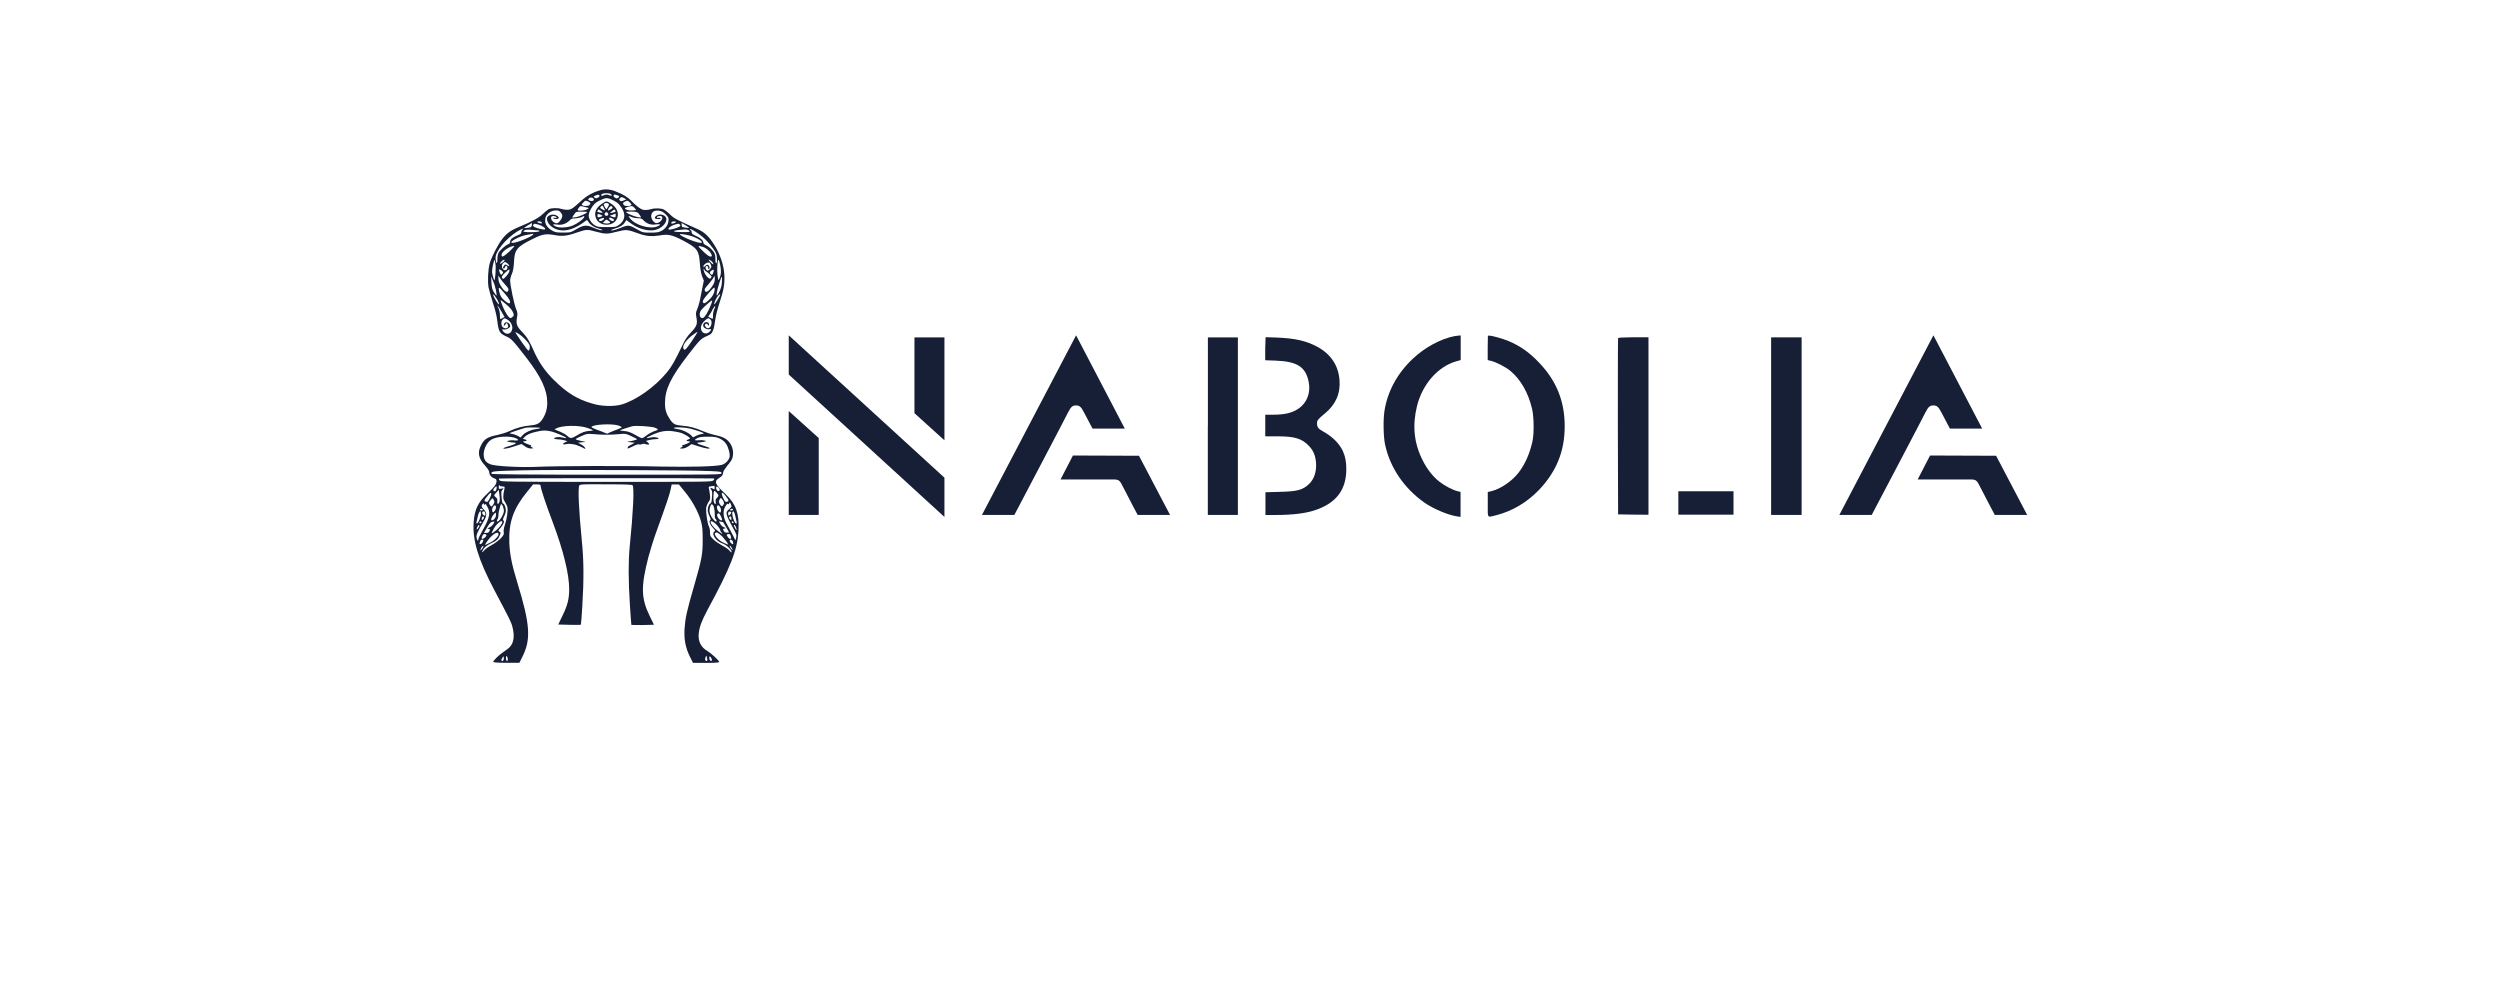<svg width="264" height="104" viewBox="0 0 264 104" fill="none" xmlns="http://www.w3.org/2000/svg">
<g filter="url(#filter0_d_758_333)">
<rect x="20" y="13" width="224" height="64" rx="10" fill="white"/>
</g>
<path d="M63.413 20.08C62.616 20.308 61.942 20.671 61.34 21.239C60.43 22.074 60.284 22.153 59.87 22.153C59.666 22.153 59.414 22.106 59.268 22.058C58.935 21.94 58.204 21.956 57.935 22.09C57.813 22.161 57.545 22.382 57.326 22.594C56.944 22.981 56.115 23.43 54.872 23.934C53.962 24.305 53.539 24.605 53.043 25.227C52.556 25.866 51.93 27.095 51.719 27.797C51.532 28.467 51.475 29.76 51.597 30.382C51.662 30.666 51.865 31.391 52.052 31.99C52.288 32.66 52.458 33.394 52.507 33.843C52.653 35.017 52.751 35.206 53.45 35.522C53.986 35.75 54.14 35.916 55.506 37.674C57.139 39.778 57.789 41.158 57.789 42.545C57.789 43.215 57.602 43.806 57.228 44.342C56.936 44.736 56.692 44.863 56.001 44.926C55.229 44.997 54.522 45.186 53.815 45.517C53.498 45.667 52.938 45.84 52.621 45.911C51.467 46.14 51.126 46.352 50.784 47.054C50.402 47.811 50.54 48.418 51.215 49.159C51.548 49.545 51.67 49.742 51.67 49.915C51.67 50.175 51.938 50.451 52.271 50.546C52.491 50.617 52.491 50.924 52.271 51.271C52.174 51.413 51.841 51.776 51.499 52.091C50.492 53.021 50.118 53.778 50.02 55.133C49.874 57.033 50.508 59.106 52.19 62.291C53.856 65.444 53.994 65.704 54.116 66.216C54.36 67.147 54.262 67.895 53.815 68.345C53.71 68.463 53.417 68.668 53.165 68.849C52.694 69.157 52.084 69.756 52.084 69.897C52.084 69.945 52.556 69.992 53.466 69.992H54.847L55.181 69.322C56.075 67.525 56.001 65.972 54.628 61.518C54.027 59.556 53.832 58.499 53.783 57.285C53.71 55.133 54.214 53.707 55.668 51.925L56.294 51.153H56.692C57.025 51.153 57.09 51.184 57.09 51.303C57.09 51.571 57.643 53.25 58.366 55.141C59.52 58.2 60.105 60.675 60.105 62.204C60.105 63.276 59.918 63.978 59.358 65.097L58.951 65.948L60.13 65.98C60.78 65.996 61.324 65.996 61.34 65.964C61.357 65.948 61.438 65.05 61.495 63.954C61.665 61.227 61.649 59.138 61.446 57.151C61.113 53.77 61.015 51.547 61.178 51.263C61.251 51.145 61.576 51.121 63.989 51.145C66.135 51.145 66.752 51.176 66.801 51.248C66.988 51.516 66.866 54.077 66.501 57.68C66.346 59.319 66.346 61.211 66.517 63.867C66.59 65.026 66.663 65.972 66.671 65.988C66.688 66.004 67.232 66.004 67.882 66.004L69.06 65.972L68.605 65.042C67.695 63.174 67.663 61.952 68.483 58.783C68.67 58.074 69.044 56.883 69.329 56.103C70.336 53.321 70.726 52.178 70.824 51.665L70.929 51.161H71.311H71.693L72.352 51.965C73.099 52.871 73.749 54.069 74.017 55.023C74.164 55.559 74.204 55.89 74.204 56.97C74.204 58.555 74.131 58.965 73.31 61.826C72.53 64.49 72.368 65.263 72.287 66.39C72.222 67.533 72.392 68.4 72.847 69.33L73.18 70H74.562C75.626 70 75.943 69.969 75.943 69.897C75.943 69.756 75.147 69.03 74.749 68.778C74.017 68.36 73.692 67.73 73.79 66.863C73.863 66.193 74.107 65.546 74.684 64.459C77.162 59.879 77.886 58.082 77.983 55.993C78.089 54.259 77.707 53.21 76.626 52.185C75.472 51.113 75.374 50.822 75.935 50.483C76.285 50.254 76.317 50.223 76.374 49.844C76.407 49.726 76.61 49.419 76.829 49.143C77.065 48.883 77.284 48.552 77.333 48.394C77.52 47.763 77.382 47.109 76.951 46.62C76.634 46.282 76.277 46.1 75.391 45.911C75.058 45.84 74.513 45.651 74.196 45.517C73.505 45.209 72.839 45.012 72.075 44.957C71.295 44.886 71.116 44.807 70.775 44.327C70.369 43.735 70.222 43.294 70.222 42.577C70.222 41.103 70.824 39.865 72.677 37.461C73.928 35.853 74.009 35.774 74.627 35.498C75.066 35.301 75.163 35.23 75.285 34.915C75.383 34.718 75.472 34.229 75.521 33.835C75.586 33.362 75.74 32.739 75.96 32.038C76.415 30.674 76.537 30.067 76.496 29.042C76.431 28.018 76.065 26.875 75.456 25.905C74.846 24.943 74.416 24.526 73.619 24.171C71.433 23.209 71.157 23.044 70.759 22.65C70.539 22.421 70.239 22.208 70.109 22.129C69.832 21.98 69.117 21.964 68.776 22.082C68.63 22.129 68.378 22.177 68.166 22.177C67.874 22.177 67.736 22.114 67.394 21.869C67.175 21.688 66.858 21.428 66.704 21.239C66.297 20.821 65.826 20.529 65.192 20.293C64.55 19.985 63.925 19.93 63.413 20.08ZM64.542 20.521C64.688 20.663 64.558 20.718 64.339 20.616C64.152 20.514 63.949 20.521 63.648 20.663C63.543 20.71 63.494 20.695 63.494 20.592C63.51 20.372 64.323 20.332 64.542 20.521ZM63.315 20.679C63.331 20.726 63.242 20.821 63.128 20.876C62.958 20.971 62.884 20.947 62.779 20.86C62.657 20.758 62.657 20.742 62.884 20.648C63.144 20.521 63.274 20.537 63.315 20.679ZM65.176 20.616C65.395 20.687 65.42 20.734 65.347 20.829C65.298 20.9 65.2 20.947 65.144 20.947C64.957 20.947 64.737 20.734 64.794 20.64C64.859 20.514 64.843 20.514 65.176 20.616ZM65.867 21.168C65.631 21.27 65.574 21.27 65.469 21.183C65.347 21.081 65.347 21.065 65.485 20.923C65.607 20.782 65.639 20.782 65.875 20.908L66.143 21.049L65.867 21.168ZM62.665 20.963C62.819 21.16 62.559 21.302 62.283 21.191C62.096 21.12 62.08 21.073 62.161 20.979C62.291 20.821 62.535 20.821 62.665 20.963ZM65.144 21.381C65.493 21.641 65.867 22.216 65.915 22.626C65.981 23.052 65.769 23.477 65.355 23.753C65.022 23.982 64.948 23.982 64.055 23.982C63.177 23.982 63.096 23.966 62.779 23.769C62.429 23.532 62.169 23.131 62.169 22.744C62.169 22.405 62.551 21.696 62.901 21.428C63.087 21.286 63.404 21.12 63.632 21.034C64.038 20.884 64.063 20.884 64.461 21.018C64.672 21.105 64.981 21.27 65.144 21.381ZM62.129 21.286C62.364 21.388 62.397 21.515 62.234 21.656C62.112 21.775 61.673 21.798 61.503 21.672C61.397 21.609 61.405 21.57 61.6 21.388C61.795 21.152 61.828 21.152 62.129 21.286ZM66.525 21.396C66.712 21.578 66.712 21.625 66.623 21.68C66.436 21.798 65.997 21.782 65.891 21.664C65.737 21.515 65.769 21.381 65.989 21.294C66.24 21.152 66.305 21.168 66.525 21.396ZM61.787 21.861L62.194 21.964L61.99 22.106C61.771 22.248 60.999 22.303 60.999 22.177C60.999 22.082 61.243 21.759 61.316 21.759C61.34 21.743 61.56 21.806 61.787 21.861ZM67.013 21.964L67.199 22.192L66.769 22.224C66.379 22.256 65.997 22.129 65.997 21.995C65.997 21.932 66.468 21.767 66.728 21.759C66.785 21.759 66.915 21.854 67.013 21.964ZM59.032 22.271C59.106 22.303 59.219 22.421 59.301 22.555C59.406 22.768 59.406 22.823 59.301 23.075C59.227 23.225 59.081 23.414 58.984 23.493C58.781 23.611 58.748 23.611 58.529 23.493C58.261 23.351 58.098 23.02 58.252 22.862C58.358 22.76 58.691 22.815 58.756 22.957C58.789 23.028 58.74 23.052 58.61 23.004C58.504 22.973 58.423 22.989 58.423 23.036C58.423 23.083 58.569 23.131 58.715 23.131C59.049 23.131 59.114 22.965 58.821 22.784C58.439 22.516 57.757 22.721 57.757 23.091C57.757 23.58 58.293 24.116 58.935 24.265C59.796 24.494 60.763 24.163 61.917 23.272C61.99 23.225 62.064 23.272 62.137 23.422C62.283 23.706 62.714 24.005 63.193 24.124C63.396 24.171 63.575 24.242 63.599 24.273C63.673 24.392 63.112 24.258 62.641 24.037C61.966 23.73 61.633 23.753 60.885 24.187C60.26 24.557 60.26 24.557 59.463 24.557C58.715 24.557 58.634 24.541 58.252 24.321C57.765 24.029 57.521 23.619 57.578 23.194C57.578 22.539 58.407 22.05 59.032 22.271ZM69.946 22.366C70.092 22.437 70.279 22.602 70.401 22.744C70.604 22.973 70.621 23.052 70.588 23.351C70.539 23.777 70.271 24.155 69.841 24.384C69.548 24.534 69.353 24.565 68.687 24.565C67.906 24.565 67.89 24.565 67.289 24.226C66.46 23.753 66.33 23.737 65.623 24.029C65.013 24.289 64.461 24.415 64.542 24.297C64.575 24.25 64.761 24.195 64.932 24.131C65.403 24.013 65.81 23.785 65.989 23.477L66.143 23.241L66.614 23.58C67.435 24.187 68.467 24.447 69.19 24.281C69.841 24.116 70.369 23.611 70.369 23.138C70.369 22.713 69.662 22.484 69.288 22.799C69.044 22.996 69.133 23.138 69.507 23.138C69.694 23.138 69.784 23.107 69.751 23.044C69.719 22.981 69.605 22.973 69.515 23.012C69.394 23.044 69.361 23.028 69.369 22.949C69.418 22.807 69.767 22.752 69.873 22.855C70.141 23.115 69.54 23.706 69.182 23.525C68.776 23.296 68.621 22.689 68.939 22.382C69.142 22.2 69.605 22.184 69.946 22.366ZM61.999 22.397C61.999 22.516 61.137 22.902 60.772 22.941C60.438 22.989 60.39 22.973 60.471 22.87C60.52 22.799 60.617 22.657 60.69 22.563C60.812 22.366 60.877 22.35 61.422 22.35C61.722 22.35 61.999 22.366 61.999 22.397ZM67.419 22.523C67.492 22.618 67.573 22.752 67.638 22.831C67.736 22.981 67.703 22.981 67.37 22.933C67.037 22.886 66.119 22.508 66.119 22.39C66.119 22.358 66.387 22.342 66.72 22.342C67.183 22.366 67.313 22.397 67.419 22.523ZM61.665 22.973C61.544 23.186 60.975 23.603 60.503 23.808C59.983 24.037 59.106 24.092 58.715 23.927C58.277 23.73 58.317 23.643 58.837 23.714C59.341 23.808 59.796 23.619 60.162 23.272C60.316 23.091 60.455 23.059 60.739 23.059C60.958 23.044 61.243 22.996 61.389 22.941C61.722 22.76 61.747 22.784 61.665 22.973ZM66.712 22.925C66.882 22.996 67.167 23.044 67.386 23.044C67.679 23.044 67.793 23.091 67.947 23.257C68.28 23.627 68.768 23.793 69.272 23.698C69.775 23.627 69.849 23.73 69.418 23.911C68.597 24.234 67.061 23.769 66.525 23.052C66.314 22.76 66.314 22.76 66.712 22.925ZM57.188 23.462C57.22 23.509 57.236 23.564 57.22 23.58C57.155 23.643 56.733 23.509 56.733 23.438C56.725 23.343 57.123 23.359 57.188 23.462ZM71.368 23.446C71.368 23.54 70.962 23.659 70.897 23.588C70.864 23.572 70.881 23.517 70.913 23.469C70.978 23.359 71.368 23.343 71.368 23.446ZM56.164 23.769C56.131 23.982 56.091 24.005 55.758 24.053C55.538 24.084 55.359 24.084 55.351 24.084C55.319 24.053 56.099 23.564 56.18 23.548C56.18 23.54 56.18 23.643 56.164 23.769ZM72.782 24.069C72.766 24.084 72.579 24.069 72.376 24.037C72.026 23.99 71.994 23.966 71.986 23.769L71.97 23.54L72.376 23.777C72.612 23.934 72.782 24.053 72.782 24.069ZM56.879 23.722C57.277 23.84 57.659 24.1 57.553 24.226C57.48 24.297 56.66 24.108 56.424 23.966C56.27 23.863 56.237 23.816 56.326 23.73C56.424 23.596 56.359 23.596 56.879 23.722ZM71.791 23.722C71.888 23.824 71.864 23.871 71.693 23.958C71.474 24.1 70.759 24.281 70.629 24.242C70.442 24.179 70.816 23.856 71.189 23.737C71.701 23.596 71.677 23.596 71.791 23.722ZM55.156 24.273C55.091 24.337 55.051 24.455 55.051 24.534C55.051 24.652 54.945 24.746 54.669 24.841C54.132 25.054 53.872 25.267 53.872 25.511C53.872 25.653 53.799 25.74 53.669 25.795C53.377 25.897 52.791 26.425 52.645 26.701C52.572 26.843 52.523 27.127 52.523 27.403C52.523 27.726 52.491 27.828 52.426 27.742C52.377 27.671 52.328 27.45 52.328 27.237C52.328 26.536 53.385 25.243 54.587 24.463C55.132 24.147 55.392 24.053 55.156 24.273ZM74.156 24.983C74.627 25.361 75.334 26.197 75.578 26.67C75.732 26.953 75.781 27.702 75.643 27.797C75.594 27.828 75.545 27.655 75.545 27.355C75.545 26.977 75.496 26.796 75.358 26.599C75.115 26.276 74.806 26.008 74.513 25.874C74.367 25.811 74.278 25.708 74.278 25.637C74.278 25.401 73.96 25.101 73.497 24.912C73.148 24.762 73.042 24.675 73.042 24.541C73.042 24.439 73.01 24.329 72.945 24.313C72.896 24.281 72.847 24.218 72.847 24.195C72.88 24.092 73.619 24.541 74.156 24.983ZM56.879 24.329C56.944 24.344 56.977 24.376 56.944 24.423C56.911 24.471 56.538 24.518 56.058 24.518C55.481 24.518 55.229 24.486 55.278 24.423C55.384 24.258 55.66 24.21 56.221 24.281C56.513 24.321 56.814 24.329 56.879 24.329ZM72.807 24.392C72.904 24.494 72.774 24.51 72.059 24.51C71.124 24.51 70.848 24.392 71.604 24.297C71.872 24.265 72.165 24.234 72.262 24.226C72.49 24.203 72.693 24.258 72.807 24.392ZM62.958 24.471C63.9 24.731 64.168 24.731 65.2 24.455C66.135 24.218 66.232 24.226 67.46 24.668C68.231 24.951 68.857 24.991 69.645 24.865C70.531 24.699 70.97 24.794 72.1 25.385C73.611 26.181 73.814 26.418 73.904 27.797C73.936 28.388 74.026 28.845 74.139 29.161L74.326 29.634L74.139 30.54C73.895 31.856 73.806 32.203 73.619 32.66C73.473 32.999 73.465 33.118 73.546 33.543C73.668 34.213 73.579 34.458 72.969 35.104C72.587 35.498 72.343 35.853 72.083 36.42C71.222 38.202 70.929 38.706 70.426 39.321C69.142 40.882 67.175 42.261 65.655 42.711C64.859 42.947 63.518 42.923 62.543 42.616C60.975 42.175 59.878 41.489 58.545 40.18C57.659 39.329 56.96 38.336 56.489 37.319C55.928 36.034 55.644 35.569 55.156 35.072C54.579 34.489 54.465 34.205 54.596 33.535C54.669 33.141 54.66 32.999 54.498 32.629C54.295 32.14 53.872 30.099 53.872 29.641C53.872 29.476 53.945 29.153 54.059 28.916C54.181 28.625 54.246 28.246 54.279 27.671C54.327 26.362 54.596 26.039 56.286 25.219C57.277 24.715 57.667 24.66 58.569 24.825C59.349 24.975 59.894 24.92 60.812 24.589C61.958 24.203 61.99 24.203 62.958 24.471ZM56.31 24.738C56.31 24.936 54.596 25.645 54.14 25.645C53.531 25.645 54.937 24.872 55.758 24.778C56.034 24.731 56.278 24.707 56.294 24.683C56.302 24.683 56.31 24.707 56.31 24.738ZM73.148 24.975C73.92 25.267 74.375 25.645 73.969 25.645C73.538 25.645 71.799 24.936 71.799 24.738C71.791 24.66 72.766 24.817 73.148 24.975ZM53.824 26.528C53.173 27.119 52.962 27.229 52.962 26.914C52.962 26.575 53.791 26 54.295 25.968C54.376 25.984 54.132 26.22 53.824 26.528ZM74.156 26.055C74.537 26.157 74.936 26.473 75.098 26.804C75.204 27.017 75.204 27.04 75.098 27.087C74.944 27.151 74.643 26.938 74.091 26.386C73.652 25.952 73.652 25.913 74.156 26.055ZM52.32 27.852C52.393 28.341 52.288 29.649 52.198 29.586C52.166 29.555 52.093 29.35 52.028 29.098C51.93 28.759 51.954 28.538 52.044 28.049C52.109 27.726 52.19 27.442 52.215 27.442C52.239 27.442 52.279 27.616 52.32 27.852ZM53.287 27.482C53.287 27.529 53.181 27.631 53.043 27.742C52.767 27.955 52.71 27.844 52.97 27.592C53.125 27.434 53.303 27.379 53.287 27.482ZM75.147 27.584C75.245 27.679 75.318 27.797 75.318 27.868C75.318 27.939 75.22 27.899 75.074 27.726C74.928 27.584 74.83 27.466 74.83 27.442C74.798 27.379 74.984 27.458 75.147 27.584ZM76.057 27.994C76.179 28.585 76.155 29.019 75.96 29.421C75.854 29.657 75.854 29.649 75.773 29.098C75.7 28.506 75.757 27.434 75.87 27.434C75.911 27.434 75.992 27.671 76.057 27.994ZM53.604 27.836C53.848 28.065 53.84 28.183 53.572 28.033C53.368 27.892 53.336 27.892 53.238 28.049C53.092 28.23 53.084 28.309 53.19 28.357C53.238 28.388 53.287 28.325 53.312 28.238C53.344 28.144 53.409 28.073 53.433 28.073C53.588 28.073 53.637 28.341 53.507 28.459C53.214 28.743 52.832 28.199 53.076 27.852C53.255 27.623 53.377 27.623 53.604 27.836ZM75.049 27.923C75.147 28.136 75.147 28.207 75.017 28.364C74.944 28.483 74.814 28.577 74.749 28.577C74.603 28.577 74.456 28.341 74.513 28.191C74.586 28.01 74.789 28.089 74.789 28.286C74.789 28.427 74.822 28.435 74.887 28.38C74.96 28.309 74.96 28.238 74.887 28.12C74.765 27.907 74.668 27.907 74.456 28.104C74.302 28.254 74.286 28.254 74.286 28.12C74.286 27.955 74.578 27.726 74.806 27.726C74.887 27.671 75.001 27.781 75.049 27.923ZM74.546 28.656C74.643 28.656 75.147 29.161 75.147 29.216C75.147 29.247 75.098 29.318 75.049 29.381C74.895 29.618 74.278 28.845 74.302 28.435C74.302 28.317 74.318 28.333 74.375 28.467C74.424 28.561 74.497 28.656 74.546 28.656ZM53.125 28.767C53.125 28.829 53.076 28.916 53.003 28.963C52.905 29.035 52.856 29.011 52.783 28.798C52.637 28.427 52.661 28.38 52.905 28.53C53.043 28.609 53.125 28.719 53.125 28.767ZM53.775 28.68C53.726 28.893 53.255 29.452 53.125 29.452C53.092 29.452 53.027 29.381 53.003 29.31C52.97 29.208 53.068 29.05 53.352 28.79C53.572 28.577 53.758 28.443 53.783 28.451C53.807 28.483 53.807 28.561 53.775 28.68ZM75.301 28.837C75.228 29.035 75.196 29.05 75.082 28.979C74.895 28.829 74.928 28.695 75.155 28.554C75.383 28.396 75.439 28.506 75.301 28.837ZM75.22 30.217C74.903 30.721 74.57 30.942 74.472 30.761C74.351 30.564 74.375 30.501 74.871 29.957C75.115 29.665 75.358 29.326 75.391 29.232C75.439 29.066 75.464 29.113 75.488 29.429C75.472 29.736 75.439 29.87 75.22 30.217ZM53.344 30.059C53.726 30.453 53.75 30.564 53.637 30.761C53.417 31.084 52.629 30.036 52.629 29.421V29.098L52.816 29.381C52.897 29.531 53.149 29.846 53.344 30.059ZM52.377 30.666C52.426 30.95 52.45 31.202 52.442 31.21C52.41 31.242 52.296 31.068 52.166 30.871C51.963 30.548 51.93 30.367 51.898 29.838L51.865 29.184L52.068 29.689C52.19 29.933 52.32 30.39 52.377 30.666ZM76.236 29.767C76.22 30.146 76.13 30.453 75.992 30.745C75.716 31.289 75.635 31.352 75.692 30.91C75.757 30.485 76.147 29.224 76.228 29.224C76.252 29.216 76.252 29.444 76.236 29.767ZM53.271 30.958C53.791 31.549 53.978 31.904 53.807 32.03C53.685 32.101 53.084 31.644 52.913 31.32C52.743 31.06 52.596 30.375 52.71 30.39C52.735 30.359 52.995 30.627 53.271 30.958ZM75.472 30.493C75.472 30.91 75.253 31.312 74.863 31.683C74.432 32.077 74.261 32.124 74.213 31.849C74.196 31.746 74.383 31.462 74.765 31.029C75.066 30.682 75.366 30.375 75.415 30.375C75.44 30.359 75.472 30.422 75.472 30.493ZM52.377 31.431C52.613 31.77 52.759 32.14 52.669 32.14C52.605 32.14 52.271 31.604 52.133 31.305C51.987 30.966 52.141 31.037 52.377 31.431ZM76.057 31.123C76.057 31.226 75.505 32.132 75.448 32.132C75.35 32.132 75.521 31.707 75.724 31.376C75.911 31.108 76.057 30.997 76.057 31.123ZM54.165 32.968C54.287 33.275 54.287 33.307 54.148 33.441C53.913 33.677 53.799 33.638 53.49 33.157C53.255 32.81 52.865 31.872 52.865 31.691C52.865 31.659 53.133 31.872 53.441 32.132C53.84 32.456 54.075 32.755 54.165 32.968ZM75.017 32.314C74.781 32.921 74.44 33.504 74.245 33.575C73.912 33.693 73.757 33.157 74.026 32.771C74.229 32.487 75.18 31.644 75.204 31.738C75.22 31.762 75.147 32.038 75.017 32.314ZM52.913 32.834C53.035 33.062 53.181 33.275 53.214 33.354C53.263 33.425 53.287 33.457 53.279 33.472C53.011 33.622 52.873 33.701 52.84 33.701C52.808 33.701 52.791 33.504 52.791 33.275C52.791 33.047 52.726 32.739 52.669 32.621C52.377 32.046 52.596 32.251 52.913 32.834ZM75.439 32.621C75.366 32.763 75.293 33.047 75.293 33.275C75.293 33.717 75.293 33.717 75.017 33.567C74.911 33.52 74.814 33.465 74.798 33.449C74.781 33.433 74.846 33.331 74.944 33.212C75.041 33.094 75.188 32.826 75.277 32.629C75.383 32.432 75.496 32.29 75.513 32.322C75.553 32.345 75.505 32.479 75.439 32.621ZM53.539 33.725C53.889 33.906 54.165 34.363 54.092 34.733C54.019 35.238 53.539 35.404 53.206 35.072C52.986 34.86 52.986 34.733 53.206 34.789C53.425 34.86 53.88 34.607 53.88 34.45C53.88 34.024 53.271 33.859 53.222 34.269L53.19 34.481L53.344 34.284L53.515 34.087L53.612 34.269C53.815 34.607 53.409 34.812 53.092 34.552C52.905 34.387 52.889 33.922 53.076 33.756C53.255 33.575 53.255 33.575 53.539 33.725ZM75.001 33.717C75.293 33.929 75.106 34.663 74.757 34.663C74.586 34.663 74.399 34.426 74.44 34.292C74.513 34.127 74.643 34.142 74.773 34.308C74.879 34.45 74.879 34.45 74.871 34.245C74.854 34.095 74.773 34.032 74.627 34.016C74.383 33.985 74.188 34.229 74.278 34.473C74.343 34.67 74.708 34.82 74.928 34.765C75.147 34.694 75.131 34.86 74.911 35.049C74.594 35.356 74.115 35.214 74.034 34.765C73.961 34.442 74.131 34.095 74.489 33.803C74.765 33.559 74.798 33.559 75.001 33.717ZM54.839 35.293C55.229 35.577 55.774 36.113 55.904 36.413C56.001 36.625 55.936 37.02 55.798 37.02C55.749 37.02 55.416 36.594 55.051 36.058C54.693 35.522 54.392 35.096 54.425 35.096C54.465 35.057 54.628 35.167 54.839 35.293ZM73.042 36.042C72.482 36.862 72.335 36.988 72.246 36.909C71.913 36.641 72.4 35.877 73.351 35.23C73.497 35.128 73.627 35.049 73.668 35.049C73.676 35.057 73.416 35.498 73.042 36.042ZM65.249 44.918C65.493 44.989 65.655 45.083 65.647 45.131C65.615 45.162 65.412 45.273 65.209 45.343C64.989 45.414 64.656 45.556 64.461 45.635L64.111 45.801L63.551 45.572C62.706 45.265 62.397 45.131 62.47 45.068C62.714 44.815 64.542 44.721 65.249 44.918ZM62.047 45.194C62.706 45.422 62.754 45.485 62.267 45.501C61.812 45.517 61.389 45.682 60.845 46.021C60.39 46.313 60.186 46.313 59.934 46.053C59.748 45.856 59.284 45.627 58.724 45.414L58.553 45.351L58.724 45.249C59.333 44.91 61.113 44.87 62.047 45.194ZM69.174 45.17C69.581 45.336 69.564 45.383 69.004 45.564C68.784 45.659 68.451 45.832 68.272 45.982C68.085 46.132 67.882 46.266 67.801 46.266C67.728 46.266 67.484 46.163 67.264 46.029C66.704 45.69 66.305 45.525 65.842 45.509C65.623 45.493 65.46 45.462 65.485 45.438C65.517 45.391 66.33 45.131 66.736 45.02C67.118 44.91 68.817 45.028 69.174 45.17ZM57.058 45.194C57.058 45.225 56.855 45.288 56.619 45.312C56.099 45.359 55.408 45.682 55.164 45.982L54.977 46.195L54.644 46.013C54.457 45.919 54.205 45.832 54.067 45.816C53.921 45.801 53.824 45.769 53.824 45.745C53.824 45.698 55.148 45.257 55.538 45.162C55.814 45.123 57.058 45.131 57.058 45.194ZM72.839 45.249C73.489 45.414 74.31 45.69 74.31 45.769C74.31 45.801 74.204 45.832 74.066 45.84C73.92 45.856 73.668 45.935 73.505 46.021L73.189 46.187L72.985 45.974C72.693 45.682 72.043 45.367 71.563 45.32C71.328 45.288 71.157 45.225 71.157 45.202C71.133 45.075 72.311 45.123 72.839 45.249ZM58.155 45.548C58.642 45.651 59.87 46.179 59.788 46.25C59.756 46.282 59.585 46.266 59.406 46.203C59.073 46.108 58.577 46.155 58.512 46.297C58.48 46.344 58.659 46.368 58.862 46.392C59.081 46.392 59.414 46.439 59.593 46.494L59.926 46.597L59.691 46.699C59.374 46.849 59.39 46.983 59.739 46.912C59.886 46.88 60.04 46.865 60.089 46.865C60.138 46.88 60.325 46.896 60.52 46.912C60.706 46.928 61.072 47.054 61.34 47.18C61.608 47.322 61.812 47.416 61.812 47.409C61.812 47.259 61.641 47.086 61.373 46.936L61.04 46.754L61.446 46.707L61.852 46.66L61.332 46.557C61.04 46.494 60.796 46.416 60.796 46.376C60.796 46.344 61.064 46.179 61.397 46.053C61.958 45.793 62.023 45.793 62.632 45.84C62.982 45.872 63.608 45.911 64.03 45.911C64.445 45.911 65.062 45.879 65.428 45.84C66.054 45.777 66.102 45.793 66.663 46.053C66.98 46.203 67.264 46.344 67.264 46.376C67.264 46.423 67.029 46.494 66.744 46.557L66.208 46.66L66.614 46.707L67.021 46.754L66.671 46.952C66.468 47.054 66.322 47.148 66.322 47.164C66.322 47.196 66.289 47.259 66.273 47.314C66.24 47.409 66.419 47.346 66.777 47.164C67.126 46.967 67.386 46.896 67.5 46.928C67.598 46.959 67.736 46.944 67.801 46.896C67.898 46.849 68.045 46.849 68.207 46.912C68.556 47.014 68.662 46.928 68.41 46.715L68.207 46.565L68.54 46.471C68.727 46.423 69.028 46.376 69.231 46.376C69.434 46.376 69.564 46.344 69.548 46.305C69.45 46.163 68.987 46.124 68.654 46.211C68.102 46.352 68.199 46.226 68.857 45.927C69.743 45.533 70.369 45.422 71.165 45.556C71.872 45.659 72.059 45.738 72.563 46.029C72.912 46.258 72.945 46.337 72.668 46.408C72.425 46.471 72.465 46.605 72.742 46.605C72.928 46.62 72.928 46.62 72.758 46.746C72.66 46.818 72.441 46.896 72.254 46.959C72.067 47.007 71.962 47.062 72.035 47.101C72.132 47.133 72.1 47.172 71.937 47.251C71.734 47.353 71.734 47.353 72.043 47.369C72.246 47.369 72.449 47.275 72.693 47.133L73.026 46.896L73.774 47.133C74.505 47.369 75.001 47.44 74.928 47.314C74.895 47.267 74.611 47.164 74.253 47.054C73.595 46.857 73.457 46.731 73.904 46.715C74.05 46.699 74.253 46.684 74.375 46.644L74.594 46.581L74.359 46.51C74.213 46.478 73.961 46.463 73.749 46.494C73.319 46.542 73.278 46.447 73.652 46.258C73.855 46.155 74.123 46.116 74.757 46.116C75.488 46.116 75.643 46.148 76.008 46.313C76.252 46.431 76.528 46.636 76.659 46.849C76.927 47.219 77.114 47.968 77.04 48.284C76.943 48.623 76.585 48.993 76.22 49.088C75.561 49.269 72.904 49.324 69.816 49.269C66.403 49.174 58.561 49.198 56.603 49.3C54.847 49.371 52.215 49.23 51.751 49.017C51.264 48.804 51.077 48.512 51.077 47.945C51.093 47.385 51.426 46.707 51.873 46.431C52.45 46.061 53.88 46.006 54.498 46.282C54.831 46.463 54.774 46.542 54.352 46.51C54.132 46.478 53.88 46.494 53.742 46.526L53.507 46.597L53.726 46.66C53.848 46.707 54.059 46.731 54.214 46.731C54.652 46.746 54.514 46.88 53.88 47.07C53.547 47.164 53.23 47.282 53.19 47.306C53.003 47.456 53.628 47.377 54.344 47.125L55.075 46.888L55.424 47.125C55.66 47.29 55.855 47.361 56.075 47.361C56.367 47.346 56.375 47.346 56.18 47.243C56.034 47.148 56.01 47.125 56.083 47.093C56.156 47.062 56.05 46.999 55.863 46.952C55.676 46.888 55.457 46.802 55.359 46.739C55.189 46.62 55.189 46.62 55.376 46.597C55.644 46.597 55.676 46.455 55.441 46.4L55.205 46.337L55.408 46.14C55.652 45.879 56.066 45.714 56.692 45.58C57.318 45.43 57.602 45.43 58.155 45.548ZM75.106 49.75C76.114 49.797 76.187 49.813 76.187 49.963C76.187 50.128 76.122 50.128 64.071 50.128C56.058 50.128 51.954 50.097 51.914 50.033C51.816 49.75 52.011 49.742 55.327 49.663C58.699 49.592 73.148 49.639 75.106 49.75ZM75.342 50.522C75.464 50.57 75.464 50.593 75.326 50.735C75.18 50.885 74.838 50.885 64.046 50.885C53.198 50.885 52.897 50.869 52.767 50.735C52.661 50.617 52.645 50.57 52.735 50.538C52.881 50.483 75.188 50.483 75.342 50.522ZM53.068 51.374C53.303 51.374 53.312 51.389 53.271 51.61C53.1 52.43 53.1 52.658 53.303 52.974C53.409 53.155 53.539 53.392 53.572 53.518C53.669 53.809 53.539 54.779 53.303 55.465C53.206 55.748 53.157 56.072 53.198 56.213C53.23 56.442 53.181 56.521 52.865 56.868C52.629 57.096 52.215 57.404 51.906 57.569C51.589 57.735 51.231 57.987 51.126 58.129C50.857 58.452 50.833 58.31 51.093 57.932C51.215 57.751 51.475 57.561 51.816 57.396C52.442 57.104 52.613 56.954 52.775 56.544C52.897 56.253 52.897 56.237 52.743 56.15C52.588 56.056 52.588 56.032 52.865 55.733C53.181 55.362 53.303 55.047 53.157 54.96C53.084 54.913 53.108 54.795 53.23 54.542C53.336 54.345 53.417 54.069 53.417 53.935C53.417 53.596 53.263 53.179 53.125 53.179C53.051 53.179 53.003 52.966 52.97 52.524C52.905 51.965 52.922 51.854 53.068 51.705C53.222 51.539 53.222 51.539 52.946 51.602C52.678 51.65 52.669 51.65 52.669 51.421C52.669 51.24 52.702 51.208 52.775 51.279C52.8 51.334 52.93 51.374 53.068 51.374ZM52.426 51.665C52.393 51.783 52.32 51.878 52.255 51.878C52.052 51.878 52.036 51.681 52.239 51.492C52.426 51.271 52.499 51.35 52.426 51.665ZM75.472 51.5C75.472 51.681 75.439 51.697 75.318 51.618C75.049 51.476 74.936 51.516 75.082 51.689C75.204 51.807 75.228 51.957 75.188 52.485C75.155 52.958 75.115 53.139 75.033 53.155C74.879 53.187 74.733 53.581 74.733 53.912C74.733 54.03 74.83 54.306 74.919 54.519C75.066 54.803 75.074 54.897 74.993 54.944C74.838 55.047 74.976 55.417 75.293 55.748C75.529 56.008 75.561 56.056 75.448 56.119C75.18 56.269 75.374 56.805 75.83 57.144C75.951 57.238 76.212 57.372 76.431 57.451C76.813 57.617 77.26 58.082 77.26 58.302C77.26 58.373 77.154 58.302 77.04 58.153C76.918 58.003 76.585 57.774 76.26 57.609C75.96 57.443 75.529 57.167 75.326 56.954C74.993 56.631 74.968 56.56 74.976 56.206C74.993 55.993 74.928 55.717 74.855 55.575C74.708 55.307 74.554 54.219 74.562 53.707C74.578 53.51 74.668 53.265 74.798 53.053C75.001 52.769 75.017 52.682 74.968 52.248C74.936 51.988 74.895 51.689 74.863 51.578C74.814 51.397 74.846 51.382 75.098 51.35C75.253 51.334 75.399 51.303 75.431 51.303C75.439 51.303 75.472 51.374 75.472 51.5ZM75.911 51.531C76.065 51.712 76.033 51.854 75.838 51.854C75.732 51.854 75.618 51.673 75.618 51.484C75.651 51.318 75.773 51.35 75.911 51.531ZM52.718 53.053C52.596 53.313 52.474 53.234 52.515 52.911C52.548 52.729 52.499 52.627 52.369 52.524C52.133 52.327 52.133 52.312 52.434 51.988L52.669 51.72L52.743 52.28C52.8 52.674 52.783 52.934 52.718 53.053ZM75.83 52.217C75.895 52.335 75.878 52.414 75.724 52.556C75.578 52.706 75.537 52.792 75.578 52.982C75.61 53.123 75.594 53.218 75.545 53.218C75.391 53.218 75.309 52.848 75.342 52.304C75.391 51.768 75.391 51.76 75.561 51.91C75.675 52.004 75.781 52.138 75.83 52.217ZM51.873 52.17C51.857 52.406 51.556 53.005 51.443 53.005C51.377 53.005 51.288 52.974 51.207 52.934C51.109 52.871 51.158 52.769 51.426 52.446C51.751 52.004 51.873 51.949 51.873 52.17ZM76.683 52.446C76.927 52.769 76.975 52.871 76.886 52.934C76.667 53.076 76.569 53.005 76.398 52.651C76.057 51.949 76.228 51.815 76.683 52.446ZM52.206 52.997C52.206 53.147 51.971 53.486 51.889 53.486C51.857 53.486 51.784 53.392 51.703 53.289C51.605 53.108 51.605 53.06 51.8 52.832C51.987 52.595 52.003 52.572 52.101 52.729C52.158 52.8 52.206 52.934 52.206 52.997ZM76.35 52.855C76.472 53.084 76.496 53.163 76.398 53.297C76.277 53.526 76.155 53.494 75.992 53.202C75.895 53.021 75.886 52.942 75.976 52.785C76.082 52.532 76.163 52.532 76.35 52.855ZM76.984 53.778C76.715 54.014 76.691 54.069 76.74 54.337C76.772 54.519 77.016 55.047 77.3 55.551C77.756 56.387 77.821 56.466 77.739 56.765L77.666 57.073L77.365 56.466C77.179 56.142 76.927 55.606 76.74 55.307C76.342 54.597 76.309 53.928 76.618 53.439C76.74 53.226 76.837 53.155 76.886 53.21C76.935 53.281 76.984 53.258 77.008 53.147C77.057 53.005 77.081 53.029 77.179 53.242C77.292 53.494 77.276 53.541 76.984 53.778ZM51.109 53.265C51.109 53.36 51.126 53.36 51.182 53.265C51.231 53.171 51.304 53.218 51.426 53.447C51.833 54.085 51.727 54.645 51.02 55.906C50.744 56.395 50.516 56.852 50.516 56.931C50.516 57.215 50.362 57.081 50.329 56.765C50.28 56.474 50.394 56.229 51.109 54.992C51.426 54.448 51.426 54.133 51.093 53.801C50.89 53.604 50.849 53.51 50.874 53.376C50.963 53.163 51.109 53.076 51.109 53.265ZM53.117 53.494C53.165 53.644 53.214 53.833 53.214 53.935C53.214 54.33 52.653 55.22 52.483 55.063C52.45 55.031 52.466 54.921 52.531 54.85C52.596 54.755 52.637 54.558 52.637 54.408C52.637 54.148 52.686 53.904 52.856 53.336C52.897 53.163 53.027 53.234 53.117 53.494ZM75.293 53.336C75.399 53.478 75.48 53.928 75.48 54.385C75.464 54.597 75.513 54.779 75.578 54.81C75.626 54.842 75.675 54.913 75.675 54.992C75.675 55.228 75.358 54.944 75.123 54.55C74.887 54.125 74.879 53.896 75.001 53.502C75.074 53.234 75.155 53.194 75.293 53.336ZM52.377 53.589C52.377 53.817 52.141 54.148 52.044 54.093C51.922 53.998 51.946 53.636 52.109 53.462C52.255 53.289 52.377 53.36 52.377 53.589ZM76.138 53.872C76.138 54.18 76.033 54.211 75.846 53.967C75.7 53.77 75.659 53.478 75.773 53.384C75.886 53.265 76.138 53.604 76.138 53.872ZM50.987 53.817C51.02 53.864 50.955 53.912 50.865 53.912C50.76 53.912 50.679 53.864 50.679 53.817C50.679 53.77 50.727 53.723 50.8 53.723C50.882 53.723 50.979 53.77 50.987 53.817ZM77.406 53.817C77.406 53.864 77.333 53.912 77.219 53.912C77.122 53.912 77.073 53.864 77.097 53.817C77.122 53.77 77.203 53.723 77.284 53.723C77.357 53.723 77.406 53.77 77.406 53.817ZM50.792 54.267C50.792 54.574 50.5 55.275 50.362 55.275C50.313 55.275 50.297 55.205 50.313 55.126C50.345 55.055 50.386 54.842 50.419 54.684C50.484 54.314 50.638 53.975 50.719 53.975C50.76 53.975 50.792 54.101 50.792 54.267ZM51.239 54.196C51.288 54.464 51.288 54.479 51.093 54.424C50.939 54.353 50.849 54.085 50.987 54.03C51.15 53.967 51.191 53.975 51.239 54.196ZM77.236 54.133C77.236 54.18 77.162 54.274 77.089 54.345C76.943 54.487 76.935 54.487 76.902 54.345C76.853 54.117 76.951 53.975 77.105 54.022C77.171 54.046 77.236 54.101 77.236 54.133ZM77.65 54.479C77.821 55.228 77.837 55.283 77.756 55.283C77.536 55.283 77.203 54.203 77.374 54.038C77.479 53.935 77.536 54.054 77.65 54.479ZM52.377 54.393C52.377 54.653 52.133 54.952 51.938 54.952C51.703 54.952 52.125 54.18 52.369 54.133C52.369 54.133 52.377 54.243 52.377 54.393ZM76.016 54.314C76.065 54.377 76.138 54.542 76.203 54.684C76.277 54.897 76.277 54.952 76.187 54.952C76 54.952 75.732 54.629 75.732 54.416C75.724 54.196 75.895 54.133 76.016 54.314ZM51.109 54.653C51.109 54.716 51.044 54.803 50.987 54.865C50.882 54.96 50.865 54.937 50.865 54.803C50.865 54.708 50.898 54.605 50.931 54.59C51.028 54.511 51.109 54.535 51.109 54.653ZM77.236 54.747C77.236 54.929 77.219 54.96 77.114 54.865C77.04 54.803 76.992 54.716 76.992 54.653C76.992 54.582 77.057 54.535 77.114 54.535C77.187 54.535 77.236 54.621 77.236 54.747ZM50.792 55.22C50.687 55.323 50.573 55.252 50.646 55.118C50.679 55.071 50.744 55.047 50.792 55.071C50.857 55.11 50.857 55.157 50.792 55.22ZM52.206 55.071C52.206 55.267 51.914 55.606 51.686 55.701C51.443 55.796 51.418 55.804 51.589 55.843C51.743 55.874 51.776 55.906 51.686 56.079C51.613 56.221 51.532 56.276 51.353 56.276H51.109L51.426 55.717C51.629 55.378 51.808 55.133 51.914 55.126C52.011 55.11 52.117 55.078 52.15 55.078C52.19 55.047 52.206 55.047 52.206 55.071ZM53.043 55.126C53.043 55.323 52.726 55.733 52.353 56.032C52.133 56.213 51.954 56.324 51.922 56.324C51.889 56.324 51.995 56.095 52.141 55.835C52.45 55.275 53.043 54.826 53.043 55.126ZM75.407 55.173C75.651 55.339 76.057 55.843 76.057 56.008C76.057 56.072 76.13 56.19 76.212 56.269C76.415 56.505 76.195 56.371 75.692 55.977C75.334 55.685 75.041 55.307 75.041 55.118C75.049 54.999 75.155 55.015 75.407 55.173ZM76.358 55.141C76.407 55.189 76.984 56.174 76.984 56.213C76.984 56.229 76.878 56.245 76.748 56.245C76.561 56.245 76.48 56.182 76.415 56.048C76.317 55.867 76.342 55.835 76.512 55.811C76.683 55.78 76.667 55.764 76.439 55.67C76.203 55.575 76.138 55.472 75.919 55.063C75.886 55.047 76.309 55.11 76.358 55.141ZM77.463 55.228C77.39 55.299 77.227 55.181 77.276 55.078C77.309 55.031 77.374 55.031 77.422 55.094C77.479 55.141 77.487 55.205 77.463 55.228ZM50.622 55.535C50.605 55.654 50.419 55.922 50.345 55.922C50.313 55.922 50.345 55.804 50.394 55.685C50.484 55.441 50.622 55.354 50.622 55.535ZM77.723 55.685C77.845 56.024 77.772 56.072 77.617 55.756C77.463 55.472 77.463 55.433 77.552 55.433C77.609 55.441 77.674 55.551 77.723 55.685ZM52.645 56.458C52.596 56.694 52.125 57.159 51.711 57.325C51.491 57.427 51.304 57.522 51.272 57.538C51.085 57.632 51.621 56.852 51.963 56.576C52.328 56.206 52.694 56.158 52.645 56.458ZM76.252 56.631C76.455 56.86 76.683 57.151 76.772 57.27L76.918 57.53L76.488 57.349C75.757 57.057 75.163 56.229 75.692 56.229C75.797 56.253 75.992 56.387 76.252 56.631ZM51.369 56.513C51.369 56.655 51.101 56.899 50.971 56.899C50.841 56.899 50.825 56.805 50.955 56.56C51.028 56.418 51.101 56.363 51.199 56.395C51.296 56.41 51.369 56.466 51.369 56.513ZM77.187 56.678C77.26 56.962 77.04 56.986 76.87 56.726C76.699 56.489 76.699 56.434 76.886 56.403C77.065 56.363 77.122 56.41 77.187 56.678ZM51.036 57.065C51.036 57.112 50.987 57.215 50.939 57.301C50.833 57.483 50.589 57.514 50.646 57.333C50.679 57.262 50.711 57.151 50.744 57.096C50.792 56.954 51.036 56.923 51.036 57.065ZM77.406 57.238C77.439 57.38 77.439 57.467 77.39 57.467C77.268 57.467 77.057 57.23 77.057 57.096C77.065 56.876 77.341 57.002 77.406 57.238ZM50.963 57.877C50.76 58.16 50.695 58.184 50.76 57.979C50.833 57.782 50.963 57.64 51.052 57.64C51.093 57.624 51.052 57.727 50.963 57.877ZM77.195 57.727C77.292 57.845 77.398 58.113 77.365 58.113C77.349 58.113 77.26 57.995 77.146 57.877C76.984 57.632 77.032 57.506 77.195 57.727ZM53.629 69.606C53.629 69.708 53.596 69.803 53.531 69.803C53.482 69.803 53.433 69.661 53.433 69.496C53.433 69.267 53.466 69.228 53.531 69.314C53.588 69.393 53.629 69.519 53.629 69.606ZM74.668 69.527C74.716 69.74 74.7 69.795 74.594 69.795C74.448 69.795 74.424 69.582 74.521 69.354C74.594 69.196 74.603 69.204 74.668 69.527ZM53.149 69.74C52.962 69.921 52.881 69.708 53.027 69.503L53.173 69.291L53.206 69.488C53.206 69.574 53.173 69.693 53.149 69.74ZM75.123 69.519C75.196 69.661 75.196 69.732 75.139 69.779C75.033 69.85 74.895 69.677 74.895 69.472C74.887 69.251 75.017 69.283 75.123 69.519ZM63.632 21.475C62.901 21.932 62.673 22.523 62.982 23.138C63.372 23.895 64.64 23.942 65.095 23.201C65.444 22.618 65.192 21.885 64.469 21.467C64.038 21.215 64.038 21.215 63.632 21.475ZM64.233 21.499C64.339 21.562 64.331 21.617 64.217 21.822C64.144 21.964 64.063 22.082 64.03 22.082C63.998 22.082 63.925 21.964 63.843 21.822C63.738 21.609 63.721 21.554 63.827 21.499C63.892 21.451 63.981 21.428 64.03 21.428C64.087 21.428 64.185 21.451 64.233 21.499ZM63.876 22.216C63.859 22.232 63.73 22.184 63.583 22.098C63.339 21.956 63.339 21.948 63.461 21.806C63.608 21.656 63.616 21.656 63.754 21.924C63.843 22.058 63.9 22.216 63.876 22.216ZM64.656 21.854C64.729 21.924 64.705 21.995 64.51 22.09C64.193 22.303 64.128 22.271 64.274 21.988C64.453 21.727 64.518 21.696 64.656 21.854ZM63.632 22.453C63.583 22.5 63.079 22.405 63.079 22.35C63.079 22.334 63.112 22.256 63.128 22.2C63.177 22.082 63.226 22.098 63.429 22.248C63.575 22.35 63.673 22.429 63.632 22.453ZM64.997 22.366C64.965 22.382 64.826 22.413 64.68 22.46L64.388 22.508L64.632 22.295C64.851 22.114 64.9 22.098 64.948 22.2C64.997 22.271 65.013 22.35 64.997 22.366ZM64.233 22.587C64.266 22.752 64.014 22.87 63.9 22.736C63.778 22.594 63.884 22.39 64.055 22.413C64.152 22.429 64.209 22.508 64.233 22.587ZM63.624 22.807C63.575 22.839 63.453 22.902 63.331 22.925C63.112 22.973 63.096 22.957 63.096 22.776C63.096 22.579 63.112 22.563 63.388 22.657C63.543 22.721 63.648 22.784 63.624 22.807ZM65.013 22.76C65.013 22.989 64.965 22.996 64.623 22.878L64.388 22.784L64.68 22.681C64.835 22.61 64.981 22.563 64.997 22.563C65.013 22.547 65.013 22.642 65.013 22.76ZM63.681 23.233C63.51 23.383 63.25 23.383 63.25 23.217C63.25 23.123 63.681 22.981 63.786 23.02C63.819 23.036 63.778 23.154 63.681 23.233ZM64.64 23.059C64.875 23.162 64.908 23.272 64.737 23.343C64.583 23.391 64.25 23.131 64.331 23.036C64.371 22.957 64.371 22.957 64.64 23.059ZM64.428 23.485C64.428 23.588 64.128 23.635 63.876 23.588L63.656 23.54L63.843 23.343C64.03 23.162 64.046 23.162 64.225 23.296C64.323 23.359 64.428 23.438 64.428 23.485Z" fill="#171F37"/>
<path d="M153.607 35.492C152.124 35.781 150.447 36.694 149.171 37.902C147.528 39.459 146.499 41.385 146.192 43.439C146.051 44.372 146.091 46.204 146.272 46.989C146.806 49.392 148.249 51.526 150.387 53.056C151.316 53.714 152.946 54.405 153.881 54.533L154.235 54.587V53.258V51.949L153.908 51.868C153.407 51.741 152.525 51.285 152.004 50.868C151.349 50.365 150.674 49.519 150.22 48.587C149.312 46.781 149.131 44.929 149.639 42.861C150.22 40.553 151.857 38.687 153.821 38.143L154.249 38.023V36.714V35.419L154.095 35.432C153.968 35.439 153.774 35.472 153.607 35.492ZM157.101 36.727V38.023L157.462 38.11C158.017 38.251 159.025 38.767 159.5 39.17C160.595 40.083 161.384 41.472 161.791 43.19C161.985 44.05 162.012 45.835 161.818 46.654C161.531 47.922 161.043 49.023 160.375 49.895C159.68 50.808 158.438 51.647 157.482 51.868L157.108 51.956V53.264C157.108 54.781 157.008 54.654 158.017 54.405C159.72 53.962 161.244 53.056 162.533 51.721C164.37 49.774 165.232 47.64 165.232 45.016C165.232 42.365 164.363 40.217 162.533 38.298C161.477 37.197 160.569 36.553 159.306 36.016C158.711 35.767 157.569 35.445 157.288 35.445H157.121L157.101 36.727Z" fill="#171F37"/>
<path d="M127.546 45.002V54.378H129.13H130.72V45.002V35.626H129.136H127.553V45.002H127.546ZM133.606 36.827V38.042L134.695 38.082C136.966 38.169 137.861 38.726 138.189 40.283C138.436 41.444 138.035 42.532 137.12 43.149C136.445 43.612 135.677 43.794 134.387 43.794H133.612V44.934V46.075H134.855C136.739 46.075 137.494 46.304 138.262 47.129C138.703 47.606 138.904 48.116 138.97 48.841C139.051 49.794 138.77 50.606 138.222 51.123C137.541 51.76 136.973 51.901 135.062 51.941L133.632 51.982V53.183V54.384H134.614C136.659 54.384 138.082 54.19 139.178 53.767C141.202 52.988 142.157 51.639 142.171 49.572C142.171 48.767 142.07 48.236 141.81 47.639C141.436 46.834 140.694 46.102 139.772 45.592C139.231 45.304 139.077 45.116 139.077 44.72C139.077 44.384 139.157 44.277 139.926 43.646C141.062 42.713 141.576 41.518 141.449 40.102C141.322 38.545 140.5 37.364 139.071 36.599C137.901 35.981 136.759 35.726 134.835 35.646L133.646 35.605L133.606 36.827Z" fill="#171F37"/>
<path d="M187.031 45.001V54.377H188.642H190.252V45.001V35.625H188.642H187.031V45.001Z" fill="#171F37"/>
<path d="M83.292 39.551L99.733 54.592V50.444L83.292 35.41V39.551ZM96.566 43.632L99.733 46.498V35.632H96.566V43.632ZM83.292 54.377H86.458V46.256C86.458 46.256 83.312 43.417 83.292 43.404C83.278 43.37 83.292 54.377 83.292 54.377Z" fill="#171F37"/>
<path d="M103.694 54.377H107.115C107.115 54.377 112.667 43.833 112.794 43.538C113.088 42.967 113.255 42.813 113.622 42.813C113.99 42.813 114.163 42.954 114.464 43.538L115.372 45.263H118.78L113.635 35.41L103.694 54.377ZM111.992 50.632C111.992 50.632 117.277 50.632 117.637 50.632C118.192 50.632 118.272 50.8 118.553 51.343C119.014 52.256 120.136 54.377 120.136 54.377H123.557L120.276 48.129L116.749 48.115L113.301 48.102L111.992 50.632Z" fill="#171F37"/>
<path d="M194.234 54.377H197.654C197.654 54.377 203.206 43.833 203.333 43.538C203.627 42.967 203.794 42.813 204.161 42.813C204.522 42.813 204.703 42.954 205.003 43.538L205.912 45.263H209.319L204.168 35.41L194.234 54.377ZM202.505 50.632C202.505 50.632 207.789 50.632 208.15 50.632C208.704 50.632 208.785 50.8 209.065 51.343C209.526 52.256 210.649 54.377 210.649 54.377H214.069L210.789 48.129L207.261 48.115L203.814 48.102L202.505 50.632Z" fill="#171F37"/>
<path d="M170.872 35.712C170.845 35.766 170.845 39.968 170.845 45.062L170.872 54.317L172.475 54.344L174.079 54.357V44.988V35.612H172.495C171.273 35.632 170.892 35.652 170.872 35.712ZM177.232 53.115V54.35H180.145H183.058V53.115V51.88H180.145H177.232V53.115Z" fill="#171F37"/>
<defs>
<filter id="filter0_d_758_333" x="0" y="0" width="264" height="104" filterUnits="userSpaceOnUse" color-interpolation-filters="sRGB">
<feFlood flood-opacity="0" result="BackgroundImageFix"/>
<feColorMatrix in="SourceAlpha" type="matrix" values="0 0 0 0 0 0 0 0 0 0 0 0 0 0 0 0 0 0 127 0" result="hardAlpha"/>
<feOffset dy="7"/>
<feGaussianBlur stdDeviation="10"/>
<feComposite in2="hardAlpha" operator="out"/>
<feColorMatrix type="matrix" values="0 0 0 0 0 0 0 0 0 0 0 0 0 0 0 0 0 0 0.07 0"/>
<feBlend mode="normal" in2="BackgroundImageFix" result="effect1_dropShadow_758_333"/>
<feBlend mode="normal" in="SourceGraphic" in2="effect1_dropShadow_758_333" result="shape"/>
</filter>
</defs>
</svg>
